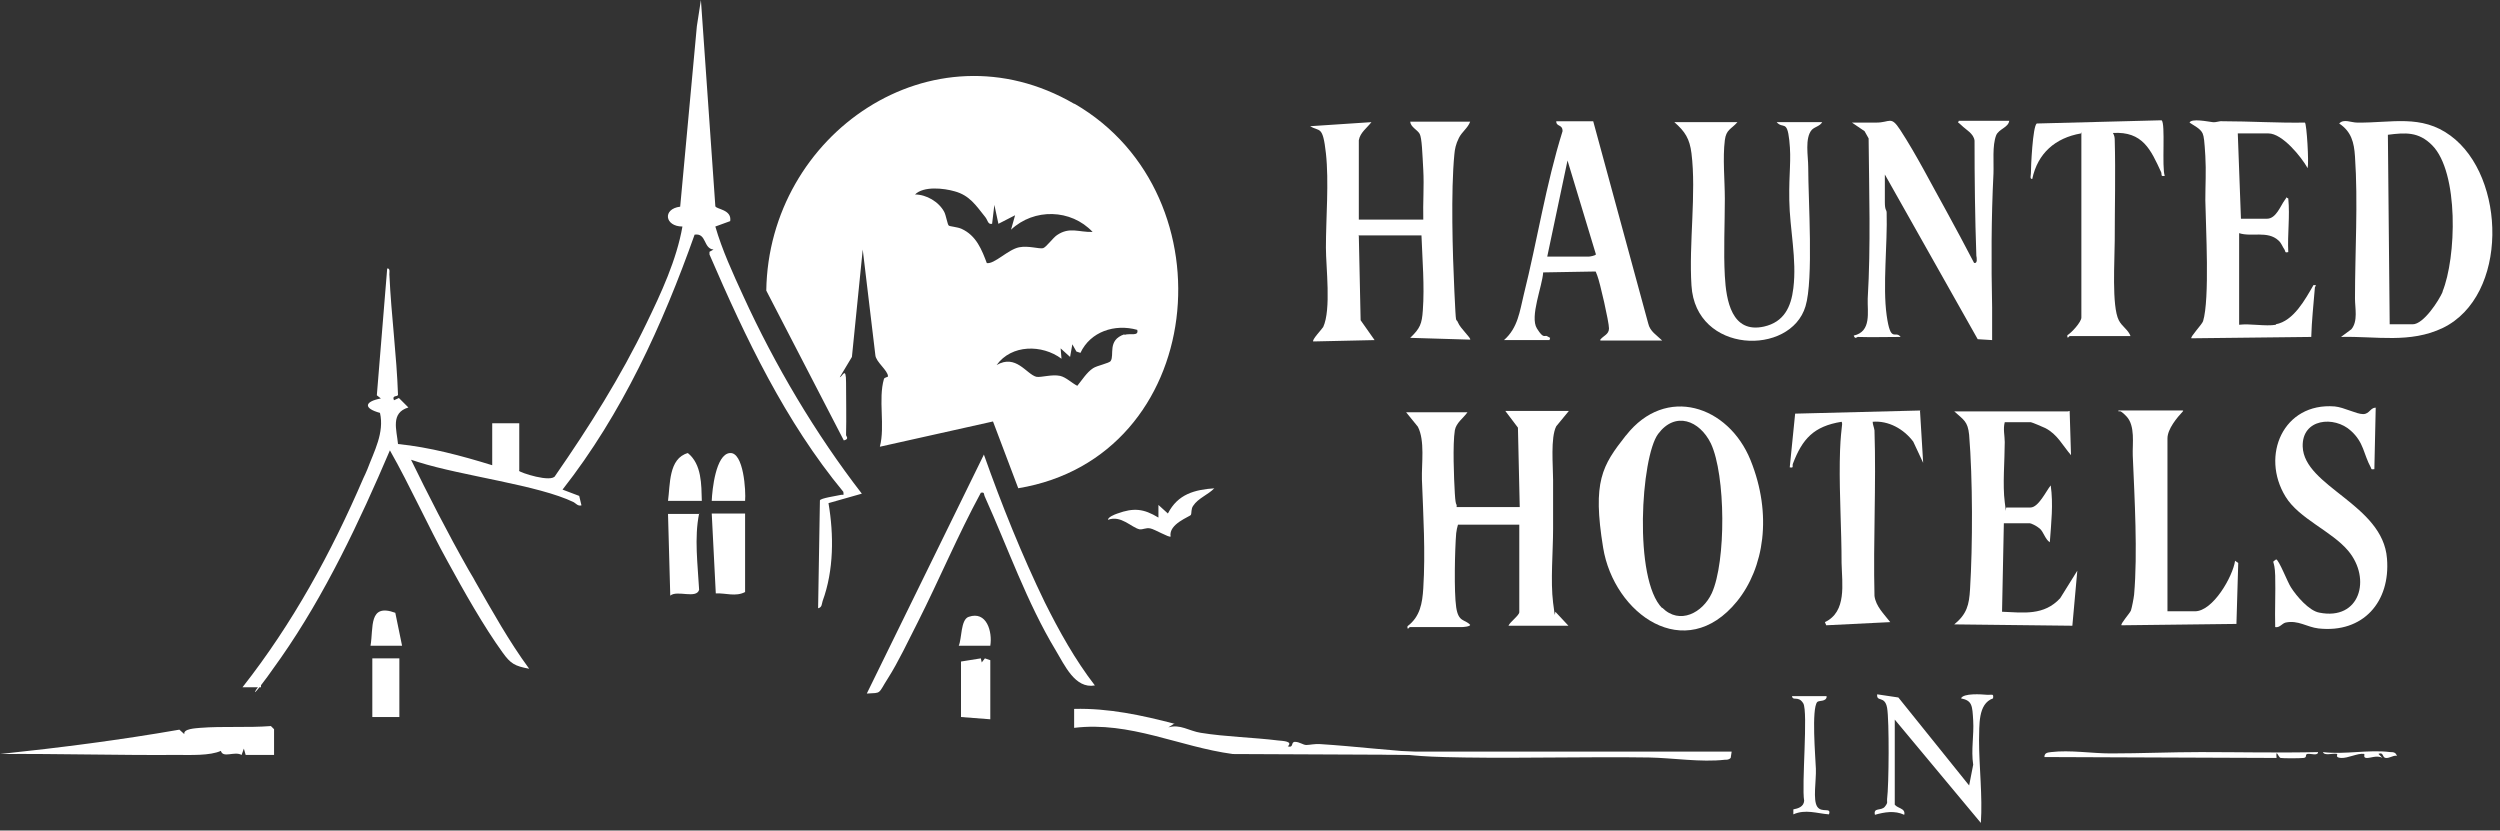 <svg width="295" height="98" viewBox="0 0 295 98" fill="none" xmlns="http://www.w3.org/2000/svg">
<rect x="0" y="0" width="295" height="98" fill="#333333" stroke="none"/>
<path d="M61.22 55.536C61.273 55.749 65.156 57.027 65.528 56.122C69.517 50.371 73.241 44.461 76.272 38.178C78.028 34.557 79.836 30.67 80.528 26.73C78.453 26.73 78.134 24.653 80.262 24.387L82.23 3.088L82.708 0L84.41 24.334C84.517 24.706 86.378 24.706 86.165 26.091L84.41 26.73C85.208 29.499 86.485 32.267 87.708 34.93C91.431 43.077 96.218 51.17 101.697 58.252L97.761 59.37C98.399 63.097 98.399 67.304 97.069 70.925C96.963 71.244 97.016 71.67 96.537 71.777L96.75 59.051C96.803 58.784 98.718 58.518 99.144 58.412C99.569 58.305 99.569 58.571 99.516 58.039C92.655 49.733 87.974 39.882 83.719 30.031V29.712L84.198 29.445C82.974 29.339 83.4 27.475 81.964 27.688C78.187 38.338 73.4 48.827 66.379 57.773L68.347 58.518L68.613 59.636C68.188 59.743 67.975 59.423 67.709 59.264C63.56 57.24 54.572 56.175 49.359 54.525C44.147 52.874 48.721 54.152 48.348 53.939C50.529 58.412 52.816 62.884 55.263 67.197C55.582 67.783 55.795 68.049 56.061 68.582C58.082 72.096 60.05 75.664 62.443 78.912C60.741 78.592 60.263 78.326 59.305 76.995C57.071 73.906 54.731 69.753 52.87 66.346C50.476 62.032 48.455 57.453 46.008 53.14C42.444 61.5 38.349 70.179 33.136 77.634C27.924 85.088 31.009 79.657 30.796 81.095H28.616C34.519 73.587 39.094 65.227 42.87 56.442C43.083 55.962 43.136 55.909 43.349 55.377C44.147 53.247 45.37 51.064 44.838 48.721C42.87 48.188 42.976 47.39 44.944 47.017L44.466 46.644L45.689 31.682C46.114 31.629 45.902 32.267 45.955 32.534C46.168 37.219 46.806 41.905 46.965 46.591C46.912 46.857 46.221 46.591 46.487 47.23L47.072 46.964L48.189 48.082C46.061 48.721 46.806 50.691 46.965 52.395C50.689 52.767 54.465 53.779 58.082 54.897V49.946H61.273V55.536H61.22Z" fill="white"/>
<path d="M116.111 53.673C118.185 59.53 120.579 65.493 123.291 71.084C124.993 74.492 126.855 77.847 129.195 80.882C126.855 81.308 125.631 78.486 124.568 76.728C121.164 71.084 118.93 64.641 116.217 58.625C116.058 58.305 116.217 58.039 115.738 58.145C113.026 63.151 110.845 68.369 108.292 73.427C107.175 75.61 106.005 78.113 104.782 80.03C103.558 81.947 104.09 81.734 102.282 81.84L116.111 53.619V53.673Z" fill="white"/>
<path d="M32.339 89.082H28.988L28.775 88.336L28.509 89.082C27.658 88.603 26.328 89.508 26.062 88.603C24.786 89.188 22.446 89.082 20.903 89.082C13.935 89.135 6.968 88.922 0 88.975C7.074 88.23 14.148 87.325 21.169 86.1L21.754 86.632C21.595 85.993 23.084 85.94 23.616 85.887C26.328 85.674 29.254 85.887 31.966 85.674L32.339 86.047V89.082Z" fill="white"/>
<path d="M138.609 85.355L137.865 85.834C139.248 85.408 140.312 86.26 141.694 86.473C144.673 86.952 147.811 87.005 150.843 87.378C151.428 87.431 152.598 87.484 151.96 88.07C152.704 88.283 152.279 87.538 152.811 87.538C153.343 87.538 153.768 87.91 154.141 87.91C154.513 87.91 155.204 87.751 155.789 87.804C159.991 88.07 164.14 88.603 168.395 88.816C168.714 88.816 169.299 88.656 169.246 89.082L145.471 88.975C139.141 88.123 133.344 85.088 126.748 85.887V83.651C130.791 83.544 134.727 84.396 138.609 85.408V85.355Z" fill="white"/>
<path d="M87.921 60.595V69.86C86.804 70.445 85.634 69.966 84.463 70.019L83.985 60.595H87.921Z" fill="white"/>
<path d="M82.496 60.595C81.91 63.47 82.336 66.612 82.496 69.594C82.176 70.712 79.889 69.594 79.091 70.286L78.826 60.648H82.549L82.496 60.595Z" fill="white"/>
<path d="M116.855 84.875L113.398 84.609V78.06L115.738 77.687L115.845 78.166L116.217 77.687L116.855 77.9V84.875Z" fill="white"/>
<path d="M143.29 57.613C142.599 58.358 141.375 58.784 140.79 59.69C140.524 60.062 140.631 60.541 140.524 60.755C140.418 60.968 137.865 61.819 138.131 63.31C137.971 63.47 136.269 62.458 135.737 62.352C135.205 62.245 134.886 62.512 134.461 62.458C133.503 62.245 132.28 60.755 130.738 61.34C130.738 61.021 131.535 60.701 131.855 60.595C133.769 59.903 134.939 60.009 136.695 61.074V59.583L137.812 60.595C138.982 58.305 140.95 57.773 143.396 57.613H143.29Z" fill="white"/>
<path d="M47.125 77.687H43.934V84.609H47.125V77.687Z" fill="white"/>
<path d="M82.761 59.104H78.826C79.091 57.187 78.879 54.099 81.166 53.46C82.815 54.791 82.761 57.187 82.815 59.104H82.761Z" fill="white"/>
<path d="M87.921 59.104H83.985C84.038 57.773 84.463 53.62 86.112 53.46C87.761 53.3 88.027 57.986 87.921 59.104Z" fill="white"/>
<path d="M43.721 76.196C44.093 74.066 43.455 71.138 46.646 72.309L47.444 76.196H43.721Z" fill="white"/>
<path d="M116.855 76.196H113.132C113.504 75.397 113.345 73.108 114.302 72.788C116.43 72.043 117.121 74.546 116.855 76.196Z" fill="white"/>
<path d="M126.748 12.247C109.994 2.503 90.687 15.814 90.421 34.291L99.569 51.969C100.261 51.809 99.835 51.49 99.835 51.33C99.888 49.253 99.835 47.177 99.835 45.153C99.835 43.13 99.409 44.461 99.09 44.514L100.526 42.118L101.803 29.445L103.292 41.905C103.345 42.704 104.782 43.716 104.782 44.408C104.782 44.514 104.356 44.514 104.303 44.727C103.611 47.123 104.462 50.265 103.824 52.714L117.174 49.733L120.153 57.613C142.386 53.939 145.471 23.056 126.802 12.247H126.748ZM116.483 31.149C115.845 29.445 115.207 27.795 113.451 26.996C112.973 26.783 112.122 26.73 111.962 26.623C111.802 26.517 111.643 25.452 111.43 25.026C110.792 23.801 109.303 22.949 107.973 22.949C108.983 21.938 111.377 22.204 112.653 22.577C114.409 23.056 115.153 24.227 116.217 25.558C116.589 25.984 116.536 26.517 117.068 26.41L117.334 24.174L117.813 26.41L119.781 25.399L119.302 27.103C122.015 24.547 126.376 24.653 128.929 27.369C127.28 27.422 126.217 26.73 124.727 27.742C124.249 28.061 123.451 29.179 123.078 29.286C122.6 29.392 121.376 28.966 120.259 29.179C118.93 29.445 117.334 31.203 116.43 31.043L116.483 31.149ZM132.652 39.456C130.631 40.148 131.535 41.905 131.057 42.597C130.897 42.864 129.461 43.13 128.982 43.449C128.238 43.929 127.653 44.887 127.121 45.526C126.483 45.206 125.791 44.514 125.1 44.355C124.089 44.142 122.866 44.568 122.281 44.461C121.11 44.142 119.887 41.745 117.6 43.077C119.355 40.627 122.972 40.627 125.259 42.331L125.153 41.106L126.27 42.118L126.536 40.627L127.014 41.479L127.493 41.639C128.663 39.136 131.535 38.178 134.195 38.923C134.408 39.722 133.344 39.296 132.706 39.509L132.652 39.456Z" fill="white"/>
<path d="M185.127 48.491L183.637 50.301C182.946 51.633 183.265 54.987 183.265 56.638C183.265 58.288 183.265 60.471 183.265 62.388C183.265 65.051 182.946 68.565 183.265 71.121C183.584 73.677 183.425 71.919 183.584 72.239L185.074 73.836H177.999C178.159 73.41 179.276 72.612 179.276 72.239V61.909H172.042C171.936 62.229 171.883 62.548 171.83 62.921C171.67 64.838 171.564 69.843 171.83 71.653C172.096 73.464 172.84 73.038 173.478 73.73C173.478 73.943 172.627 73.996 172.468 73.996H166.351C166.298 73.996 166.032 74.475 166.085 73.89C167.574 72.771 167.84 71.174 167.947 69.417C168.213 65.157 167.947 60.791 167.787 56.584C167.734 54.721 168.16 52.005 167.309 50.355L165.926 48.651H173.159C172.681 49.343 171.83 49.875 171.67 50.781C171.404 52.431 171.564 56.425 171.67 58.235C171.776 60.045 171.936 59.247 171.883 59.833H179.329L179.116 50.461L177.627 48.491H185.074H185.127Z" fill="white"/>
<path d="M160.341 27.831L160.554 37.788L162.202 40.131L154.969 40.291C154.756 40.131 155.979 38.853 156.139 38.587C157.096 36.51 156.458 31.558 156.458 29.216C156.458 25.755 156.83 21.442 156.458 18.087C156.086 14.732 155.713 15.584 154.596 14.892L161.83 14.413C161.298 15.105 160.5 15.638 160.341 16.543V25.914H167.947C167.894 23.944 168.053 21.974 167.947 20.057C167.84 18.14 167.787 16.277 167.521 15.797C167.255 15.318 166.458 14.999 166.404 14.36H173.478C173.212 15.105 172.521 15.531 172.149 16.277C171.776 17.022 171.67 17.608 171.617 18.194C171.191 22.56 171.404 29.908 171.617 34.38C171.83 38.853 171.776 37.362 172.042 38.054C172.308 38.747 173.638 39.918 173.478 40.078L166.404 39.865C167.574 38.747 167.787 38.214 167.894 36.617C168.106 33.742 167.84 30.653 167.734 27.778H160.288L160.341 27.831Z" fill="white"/>
<path d="M191.882 51.366C196.562 45.403 203.956 47.852 206.562 54.295C209.168 60.738 208.157 67.021 204.966 70.961C198.849 78.469 190.446 72.452 189.169 64.625C187.893 56.797 189.063 54.934 191.829 51.419L191.882 51.366ZM196.137 71.707C198.211 73.783 200.924 72.292 201.988 70.003C203.69 66.275 203.636 56.052 201.881 52.325C200.551 49.609 197.679 48.491 195.658 51.206C193.637 53.922 192.733 68.352 196.137 71.76V71.707Z" fill="white"/>
<path d="M219.221 39.758C219.114 39.758 218.901 40.078 218.742 39.599C220.869 39.12 220.338 36.83 220.391 35.233C220.763 28.949 220.55 22.613 220.497 16.33L220.018 15.478L218.529 14.466C219.487 14.466 220.444 14.466 221.401 14.466C223.05 14.466 223.103 13.614 224.22 15.318C226.135 18.247 227.944 21.814 229.699 24.956C230.816 26.979 231.88 29.003 232.943 31.026C233.369 31.133 233.262 30.44 233.209 30.174C233.05 25.648 232.996 21.122 232.996 16.596C232.89 15.744 231.986 15.318 231.454 14.786C230.922 14.253 231.028 14.626 231.135 14.253H237.092C236.986 15.052 235.869 15.212 235.55 15.957C235.071 17.182 235.284 19.152 235.23 20.483C234.964 25.755 234.964 31.079 235.071 36.297C235.071 37.575 235.071 38.853 235.071 40.131L233.369 40.025L222.412 20.59C222.412 21.654 222.412 22.773 222.412 23.838C222.412 24.903 222.625 24.69 222.625 25.116C222.731 28.736 222.146 33.795 222.625 37.203C223.103 40.61 223.635 38.907 224.274 39.758C222.572 39.758 220.869 39.812 219.167 39.758H219.221Z" fill="white"/>
<path d="M188.797 40.131C189.169 39.599 189.861 39.492 189.861 38.747C189.861 38.001 188.797 33.316 188.478 32.517C188.158 31.718 188.371 32.144 188.212 32.038L182.095 32.144C181.989 33.795 180.499 37.362 181.35 38.747C182.201 40.131 182.255 39.439 182.627 39.705C182.999 39.971 182.946 39.705 182.84 40.131H177.468C179.116 38.694 179.329 36.723 179.808 34.753C181.404 28.364 182.414 21.761 184.382 15.478C184.382 14.626 183.637 14.999 183.637 14.306H187.999L194.488 38.161C194.701 39.12 195.498 39.545 196.137 40.184H188.903L188.797 40.131ZM182.52 30.281H187.467C187.573 30.281 188.265 30.174 188.318 30.014L184.967 18.939L182.574 30.281H182.52Z" fill="white"/>
<path d="M205.019 14.413C204.275 15.265 203.69 15.265 203.53 16.543C203.264 18.673 203.53 21.282 203.53 23.465C203.53 26.393 203.37 29.695 203.53 32.57C203.69 35.446 204.328 39.386 208.157 38.534C210.498 38.001 211.349 36.244 211.615 34.008C212.04 30.6 211.189 27.032 211.136 23.625C211.083 20.217 211.402 18.992 211.136 16.543C210.87 14.094 210.391 15.265 209.647 14.413H215.019C214.753 14.892 214.168 14.945 213.795 15.318C212.944 16.277 213.37 18.46 213.37 19.684C213.37 23.572 214.008 32.996 213.051 36.138C211.296 42.048 200.073 41.782 199.594 33.688C199.275 28.79 200.179 22.773 199.594 18.087C199.381 16.383 198.849 15.531 197.573 14.413H205.019Z" fill="white"/>
<path d="M268.526 38.267C270.654 37.895 272.037 35.286 272.994 33.635C273.526 33.635 273.154 33.742 273.154 33.955C272.994 35.925 272.782 37.842 272.728 39.758L258.58 39.918C258.421 39.758 259.857 38.267 259.963 37.895C260.761 35.286 260.282 26.82 260.229 23.625C260.229 21.921 260.335 20.164 260.229 18.407C260.123 16.649 260.069 16.117 259.91 15.744C259.644 15.158 258.899 14.839 258.367 14.466C258.58 13.934 260.601 14.36 261.08 14.413C261.559 14.466 261.878 14.253 262.25 14.306C265.495 14.306 268.739 14.52 271.984 14.466C272.196 14.679 272.462 19.152 272.303 19.844C271.558 18.513 269.324 15.744 267.675 15.744H264.059L264.431 25.808H267.516C268.58 25.808 269.112 24.264 269.59 23.625C270.069 22.986 269.59 23.305 270.016 23.412C270.228 25.542 269.909 27.618 270.016 29.748C269.59 29.855 269.697 29.695 269.59 29.482C269.324 29.109 269.218 28.683 268.846 28.364C267.569 27.192 265.654 27.991 264.218 27.512V38.321C265.548 38.161 267.303 38.534 268.58 38.321L268.526 38.267Z" fill="white"/>
<path d="M280.334 48.118L280.175 55.36C279.749 55.413 279.856 55.36 279.749 55.147C278.898 53.603 278.951 52.218 277.409 50.834C275.441 49.023 271.611 49.396 271.718 52.697C271.877 57.436 281.185 59.513 281.664 65.903C282.09 71.014 278.845 74.742 273.579 74.156C272.196 73.996 271.186 73.144 269.697 73.464C269.271 73.57 269.005 74.103 268.473 73.996C268.42 71.973 268.526 69.949 268.473 67.926C268.42 65.903 267.941 66.488 268.58 66.009C268.899 66.009 269.963 68.778 270.335 69.31C270.973 70.322 272.462 72.079 273.686 72.292C278.473 73.251 279.856 68.299 277.09 64.997C275.122 62.655 271.292 61.217 269.697 58.608C266.718 53.762 269.431 47.479 275.494 47.959C276.611 48.065 278.047 48.864 278.845 48.864C279.643 48.864 279.696 48.012 280.441 48.118H280.334Z" fill="white"/>
<path d="M244.219 48.491L244.379 53.709C243.368 52.538 242.783 51.26 241.347 50.514C241.134 50.408 239.751 49.822 239.645 49.822H236.56C236.347 50.621 236.56 51.419 236.56 52.165C236.56 54.295 236.294 57.223 236.56 59.247C236.826 61.27 236.56 59.726 236.826 59.886H239.592C240.549 59.886 241.453 57.916 241.985 57.277C242.304 59.513 242.039 61.749 241.879 63.986C241.347 63.666 241.134 62.761 240.709 62.388C240.283 62.016 239.645 61.749 239.539 61.749H236.454L236.241 72.186C238.794 72.292 241.187 72.665 243.102 70.588L245.123 67.34L244.538 73.836L230.603 73.677C232.092 72.452 232.358 71.387 232.465 69.523C232.784 64.358 232.784 56.478 232.358 51.313C232.199 49.716 231.72 49.556 230.603 48.544H244.006L244.219 48.491Z" fill="white"/>
<path d="M245.549 15.744C242.517 16.277 240.443 18.087 239.805 21.122C239.485 21.122 239.645 20.696 239.645 20.483C239.645 19.684 239.858 14.892 240.337 14.573L254.804 14.2H255.07C255.548 14.52 255.07 19.791 255.442 20.749C254.91 20.856 255.123 20.59 255.017 20.323C253.793 17.661 252.836 15.478 249.325 15.691C249.485 15.957 249.538 16.223 249.538 16.49C249.645 20.483 249.538 24.477 249.538 28.417C249.538 30.653 249.166 36.138 250.017 37.788C250.389 38.534 251.134 38.907 251.4 39.652H244.219C244.166 39.652 243.9 40.131 243.953 39.545C244.432 39.279 245.602 38.001 245.602 37.469V15.584L245.549 15.744Z" fill="white"/>
<path d="M226.561 48.491L226.933 54.614L225.763 52.112C224.646 50.621 222.837 49.609 220.976 49.769C220.976 50.088 221.135 50.408 221.189 50.781C221.401 57.277 221.029 63.826 221.189 70.322C221.348 71.547 222.306 72.452 223.05 73.41L215.497 73.783L215.338 73.41C217.944 72.186 217.359 68.884 217.306 66.435C217.306 62.495 217.04 58.501 217.093 54.508C217.146 50.514 217.519 50.035 217.306 49.769C214.008 50.301 212.678 51.792 211.561 54.721C211.455 54.987 211.721 55.253 211.189 55.147L211.827 48.81L226.614 48.438L226.561 48.491Z" fill="white"/>
<path d="M257.623 48.491C256.878 49.29 255.761 50.621 255.761 51.739V72.132H259.006C261.133 72.132 263.474 68.032 263.739 66.169L264.112 66.435L263.899 73.623L250.336 73.783C250.176 73.623 251.347 72.346 251.453 72.026C251.559 71.707 251.772 70.642 251.825 70.162C252.251 65.264 251.878 58.768 251.666 53.762C251.612 52.378 251.985 50.248 250.921 49.13C249.857 48.012 250.123 48.864 249.964 48.438H257.57L257.623 48.491Z" fill="white"/>
<path d="M289.164 16.01C285.706 13.454 282.196 14.52 278.154 14.466C277.409 14.466 276.558 13.987 276.026 14.573C277.462 15.531 277.781 16.809 277.888 18.46C278.26 23.891 277.888 29.748 277.888 35.233C277.888 36.351 278.26 37.895 277.462 38.853L276.239 39.758C280.388 39.652 284.377 40.557 288.259 38.694C296.025 34.913 295.759 20.856 289.164 16.01ZM288.259 34.38C287.781 35.499 285.972 38.267 284.696 38.267H281.983L281.77 15.904C283.845 15.638 285.387 15.531 286.983 17.129C290.174 20.323 289.855 30.44 288.206 34.434L288.259 34.38Z" fill="white"/>
<path d="M223.529 94.816C223.688 95.401 224.912 95.295 224.699 96.147C223.582 95.614 222.359 95.827 221.242 96.147C221.029 95.242 221.986 95.721 222.412 95.188C222.837 94.656 222.625 94.656 222.678 94.283C222.891 92.686 222.944 85.018 222.678 83.527C222.412 82.036 221.401 82.888 221.508 81.93L224.008 82.303L232.358 92.686L232.837 90.236C232.571 88.479 232.943 86.775 232.837 85.018C232.731 83.261 232.731 82.675 231.401 82.409C231.667 81.77 233.848 81.93 234.433 81.983C235.018 82.036 235.284 81.77 235.177 82.409C233.369 83.048 233.582 85.604 233.528 87.361C233.528 90.503 233.954 93.91 233.741 97.105L223.582 84.912V94.922L223.529 94.816Z" fill="white"/>
<path d="M204.328 88.745L204.221 89.438C204.009 89.651 203.796 89.651 203.53 89.651C200.711 89.97 197.413 89.438 194.594 89.384C187.361 89.278 180.021 89.491 172.84 89.384C165.66 89.278 167.5 89 163.5 89L165.234 88.692H204.328V88.745Z" fill="white"/>
<path d="M215.551 82.196C215.497 82.835 214.646 82.622 214.434 82.835C213.742 83.634 214.221 89.331 214.274 90.716C214.327 92.1 213.902 94.39 214.434 95.188C214.966 95.987 216.136 95.188 215.817 96.094C214.38 95.987 213.051 95.455 211.615 96.094V95.508C212.2 95.401 212.838 95.188 212.891 94.496C212.572 92.686 213.37 83.953 212.785 82.995C212.2 82.036 211.561 82.782 211.455 82.143H215.497L215.551 82.196Z" fill="white"/>
<path d="M273.526 88.745C273.526 89.225 272.675 88.905 272.303 88.958C271.931 89.012 272.303 89.384 271.824 89.438C271.345 89.491 269.377 89.491 269.112 89.438C268.846 89.384 268.526 88.213 268.633 89.438L241.241 89.331C241.241 88.799 241.666 88.799 242.039 88.745C244.272 88.479 246.825 88.905 249.059 88.905C252.623 88.905 256.133 88.745 259.697 88.745C264.325 88.745 268.952 88.852 273.579 88.745H273.526Z" fill="white"/>
<path d="M282.728 89.171C282.302 89.171 281.93 89.491 281.504 89.438C281.079 89.384 281.292 88.692 280.653 88.958L281.132 89.438C280.494 89.065 279.643 89.491 279.217 89.438C278.792 89.384 279.111 89.012 278.951 88.958C278.207 88.852 277.037 89.491 276.239 89.438C275.441 89.384 275.92 89.012 275.76 88.958C275.281 88.852 274.271 89.225 274.111 88.745C276.664 89.065 279.483 88.426 282.036 88.745C282.355 88.745 282.728 88.745 282.834 89.225L282.728 89.171Z" fill="white"/>
</svg>
